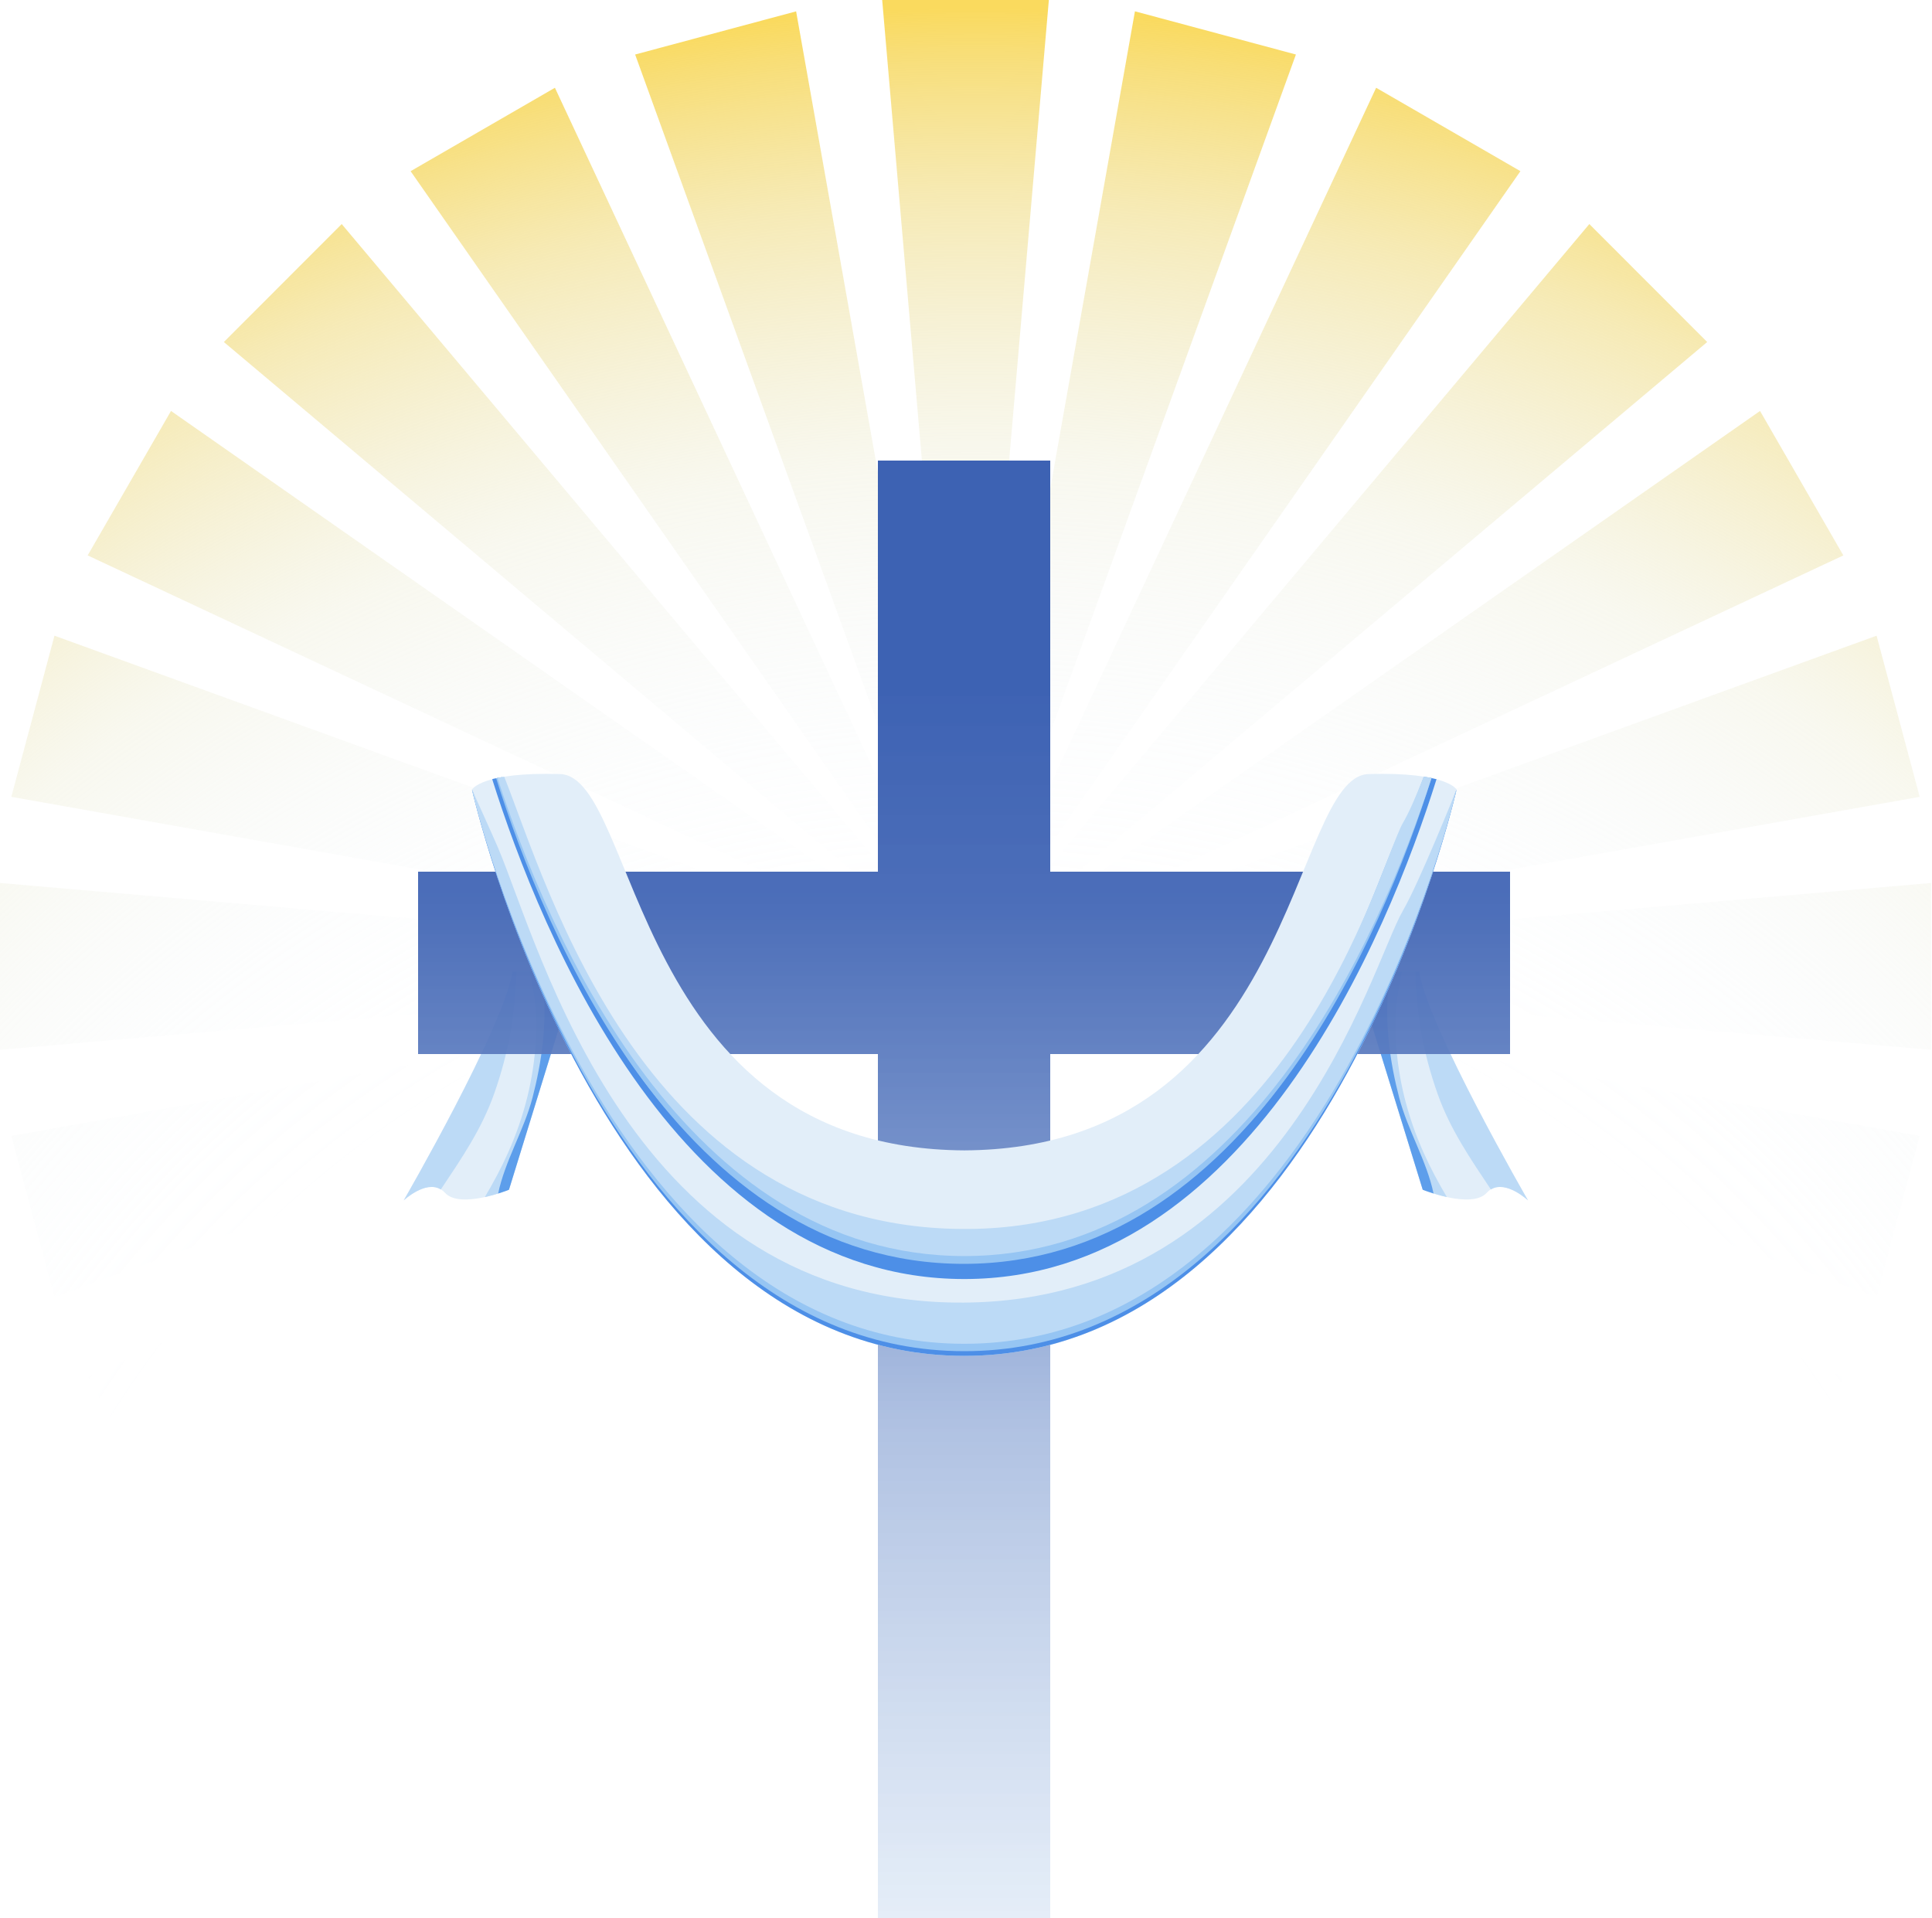 <svg width="697" height="692" viewBox="0 0 697 692" fill="none" xmlns="http://www.w3.org/2000/svg">
<path d="M287.211 4.095L348.322 348.651L229.134 19.668L287.211 4.095ZM378.392 0H318.264L348.334 348.651L378.392 0ZM409.445 4.095L348.334 348.664L467.521 19.668L409.445 4.083V4.095ZM496.46 31.667L348.334 348.651L548.517 61.754L496.447 31.655L496.46 31.667ZM573.377 80.836L348.334 348.651L615.896 123.395L573.377 80.836ZM634.96 148.266L348.334 348.651L665.018 200.385L634.96 148.266ZM677.006 229.351L348.334 348.651L692.564 287.483L677.006 229.351ZM696.655 318.565L348.334 348.664L696.655 378.763V318.577V318.565ZM692.564 409.832L348.322 348.664L676.994 467.964L692.552 409.832H692.564ZM665.018 496.93L348.334 348.664L634.96 549.049L665.031 496.93H665.018ZM615.883 573.92L348.322 348.664L573.364 616.479L615.883 573.92ZM548.517 635.561L348.322 348.664L496.447 665.648L548.517 635.561ZM467.509 677.647L348.309 348.664L409.42 693.22L467.496 677.647H467.509ZM378.379 697.315L348.309 348.664L318.251 697.315H378.379ZM287.198 693.22L348.309 348.651L229.122 677.635L287.198 693.207V693.22ZM200.183 665.648L348.309 348.664L148.113 635.561L200.183 665.66V665.648ZM123.266 616.479L348.309 348.664L80.747 573.92L123.266 616.479ZM61.683 549.049L348.309 348.664L31.637 496.917L61.695 549.036L61.683 549.049ZM19.637 467.964L348.309 348.651L4.091 409.82L19.649 467.951L19.637 467.964ZM0 378.75L348.322 348.651L0 318.565V378.75ZM4.091 287.483L348.334 348.651L19.649 229.351L4.091 287.483ZM31.637 200.385L348.322 348.651L61.695 148.266L31.625 200.385H31.637ZM80.76 123.395L348.322 348.651L123.279 80.836L80.76 123.395ZM148.126 61.754L348.322 348.651L200.196 31.667L148.126 61.766V61.754Z" fill="url(#paint0_radial_81_4639)"/>
<path d="M488.986 350.568L513.274 429.226C513.274 429.226 530.883 436.383 536.38 430.321C541.877 424.259 551.241 433.072 551.241 433.072C551.241 433.072 515.264 370.833 511.956 350.556H504.705" fill="#E2EEF9"/>
<path d="M505.726 350.569C504.122 358.386 503.114 366.215 503.55 374.767C504.271 389.095 507.753 402.8 513.598 415.882C516.06 421.409 518.921 426.699 521.98 431.89C517.242 430.845 513.287 429.239 513.287 429.239L489 350.581H505.738L505.726 350.569Z" fill="#BCDAF6"/>
<path d="M537.859 429.139C530.447 418.011 523.16 407.455 518.608 394.559C513.46 379.995 510.972 365.867 510.587 350.568H511.967C515.263 370.846 551.253 433.085 551.253 433.085C551.253 433.085 543.418 425.728 537.872 429.139H537.859Z" fill="#BCDAF6"/>
<path d="M503.661 350.569C502.193 351.95 501.149 353.855 500.888 356.295C499.507 369.34 501.485 383.406 504.793 396.066C507.827 407.704 514.692 418.758 517.179 430.596C514.841 429.861 513.274 429.227 513.274 429.227L488.986 350.569H503.661Z" fill="#5D9EEB"/>
<path d="M207.908 350.568L183.621 429.226C183.621 429.226 166.011 436.383 160.514 430.321C155.018 424.259 145.653 433.072 145.653 433.072C145.653 433.072 181.631 370.833 184.939 350.556H192.189" fill="#E2EEF9"/>
<path d="M191.168 350.568C192.773 358.385 193.78 366.215 193.345 374.767C192.624 389.094 189.141 402.799 183.296 415.882C180.834 421.409 177.974 426.699 174.915 431.89C179.653 430.844 183.607 429.238 183.607 429.238L207.895 350.581H191.156L191.168 350.568Z" fill="#BCDAF6"/>
<path d="M159.034 429.14C166.446 418.011 173.733 407.455 178.285 394.559C183.433 379.996 185.921 365.867 186.306 350.569H184.926C181.63 370.846 145.64 433.086 145.64 433.086C145.64 433.086 153.475 425.729 159.021 429.14H159.034Z" fill="#BCDAF6"/>
<path d="M193.232 350.568C194.7 351.95 195.744 353.854 196.006 356.294C197.386 369.34 195.409 383.406 192.101 396.065C189.066 407.704 182.202 418.757 179.714 430.595C182.052 429.861 183.619 429.226 183.619 429.226L207.907 350.568H193.232Z" fill="#5D9EEB"/>
<g filter="url(#filter0_d_81_4639)">
<path d="M544.812 280.625H378.915V132.06H316.772V280.625H150.875L150.913 315.242L150.875 346.349H316.772V713L347.838 712.95L378.915 713V346.349H544.812V280.625Z" fill="url(#paint1_linear_81_4639)" shape-rendering="crispEdges"/>
</g>
<path d="M493.749 279.267C465.37 280.101 468.069 414.425 347.887 415.035C227.705 414.413 230.391 280.101 202.024 279.267C173.645 278.433 170.288 284.856 170.288 284.856C170.288 284.856 216.127 489.175 347.887 489.175C479.647 489.175 525.486 284.856 525.486 284.856C525.486 284.856 522.128 278.433 493.749 279.267Z" fill="#E2EEF9"/>
<path d="M506.099 332.967C494.67 352.41 464.687 478.482 349.467 479.403C229.284 480.349 194.936 346.074 179.64 310.1C177.824 305.831 170.275 284.856 170.275 284.856C170.275 284.856 216.115 489.175 347.875 489.175C479.635 489.175 525.474 284.856 525.474 284.856C525.474 284.856 511.944 323.021 506.099 332.967Z" fill="#4D8FE7"/>
<path d="M506.099 331.274C494.67 350.718 464.687 476.789 349.467 477.71C229.284 478.656 194.936 344.382 179.64 308.407C177.824 304.138 170.275 284.844 170.275 284.844C170.275 284.844 216.115 487.482 347.875 487.482C479.635 487.482 525.474 284.844 525.474 284.844C525.474 284.844 511.944 321.328 506.099 331.274Z" fill="#96C5F3"/>
<path d="M516.01 280.624C512.403 289.985 508.573 299.445 506.098 303.69C494.669 323.32 464.686 450.661 349.466 451.582C229.495 452.541 195.047 317.245 179.701 280.624C179.005 280.86 178.259 280.835 177.575 281.122C195.085 336.813 245.65 461.453 347.874 461.453C450.099 461.453 500.875 336.589 518.248 281.122C517.502 281.01 516.756 280.748 516.01 280.624Z" fill="#4D8FE7"/>
<path d="M513.672 280.188C510.066 289.549 508.374 293.968 505.912 298.213C494.483 317.843 464.5 445.184 349.28 446.105C229.309 447.064 196.54 316.959 181.194 280.325C180.46 280.524 179.391 280.636 178.98 280.773C196.49 336.465 245.464 455.976 347.688 455.976C449.912 455.976 499.072 336.166 516.445 280.699C515.699 280.587 514.418 280.313 513.672 280.188Z" fill="#96C5F3"/>
<path d="M506.099 328.61C494.67 348.054 463.095 469.047 347.875 469.955C227.693 470.901 194.936 341.718 179.628 305.743C177.812 301.474 170.263 284.856 170.263 284.856C170.263 284.856 216.102 484.818 347.862 484.818C479.622 484.818 525.462 284.856 525.462 284.856C525.462 284.856 511.931 318.664 506.086 328.61H506.099Z" fill="#BCDAF6"/>
<path d="M513.673 280.188C510.477 288.254 508.251 293.246 506.099 296.955C497.854 311.208 464.687 442.471 349.467 443.392C232.593 444.313 197.847 320.308 181.904 280.226C180.909 280.375 180.275 280.524 179.466 280.674C197.772 337.075 247.38 453.163 347.888 453.163C448.396 453.163 497.991 337.336 516.446 280.711C515.65 280.512 514.32 280.313 513.673 280.201V280.188Z" fill="#BCDAF6"/>
<defs>
<filter id="filter0_d_81_4639" x="106.875" y="122.06" width="481.937" height="668.94" filterUnits="userSpaceOnUse" color-interpolation-filters="sRGB">
<feFlood flood-opacity="0" result="BackgroundImageFix"/>
<feColorMatrix in="SourceAlpha" type="matrix" values="0 0 0 0 0 0 0 0 0 0 0 0 0 0 0 0 0 0 127 0" result="hardAlpha"/>
<feOffset dy="34"/>
<feGaussianBlur stdDeviation="22"/>
<feComposite in2="hardAlpha" operator="out"/>
<feColorMatrix type="matrix" values="0 0 0 0 0 0 0 0 0 0.151 0 0 0 0 0.473 0 0 0 0.2 0"/>
<feBlend mode="normal" in2="BackgroundImageFix" result="effect1_dropShadow_81_4639"/>
<feBlend mode="normal" in="SourceGraphic" in2="effect1_dropShadow_81_4639" result="shape"/>
</filter>
<radialGradient id="paint0_radial_81_4639" cx="0" cy="0" r="1" gradientUnits="userSpaceOnUse" gradientTransform="translate(351.903 702.755) rotate(-180) scale(857.454 858.265)">
<stop offset="0.42" stop-color="#E2EEF9" stop-opacity="0"/>
<stop offset="0.46" stop-color="#E2EDF6" stop-opacity="0.02"/>
<stop offset="0.51" stop-color="#E3ECED" stop-opacity="0.08"/>
<stop offset="0.56" stop-color="#E6EADE" stop-opacity="0.17"/>
<stop offset="0.62" stop-color="#E9E8CA" stop-opacity="0.3"/>
<stop offset="0.67" stop-color="#EDE4B0" stop-opacity="0.47"/>
<stop offset="0.73" stop-color="#F2E091" stop-opacity="0.67"/>
<stop offset="0.79" stop-color="#F7DB6C" stop-opacity="0.91"/>
<stop offset="0.81" stop-color="#FADA5E"/>
</radialGradient>
<linearGradient id="paint1_linear_81_4639" x1="347.838" y1="211.95" x2="347.838" y2="955.571" gradientUnits="userSpaceOnUse">
<stop stop-color="#3D62B3"/>
<stop offset="0.11" stop-color="#476AB7" stop-opacity="0.97"/>
<stop offset="0.23" stop-color="#6685C4" stop-opacity="0.9"/>
<stop offset="0.36" stop-color="#99B0DA" stop-opacity="0.78"/>
<stop offset="0.65" stop-color="#E2EEF9" stop-opacity="0.6"/>
</linearGradient>
</defs>
</svg>
